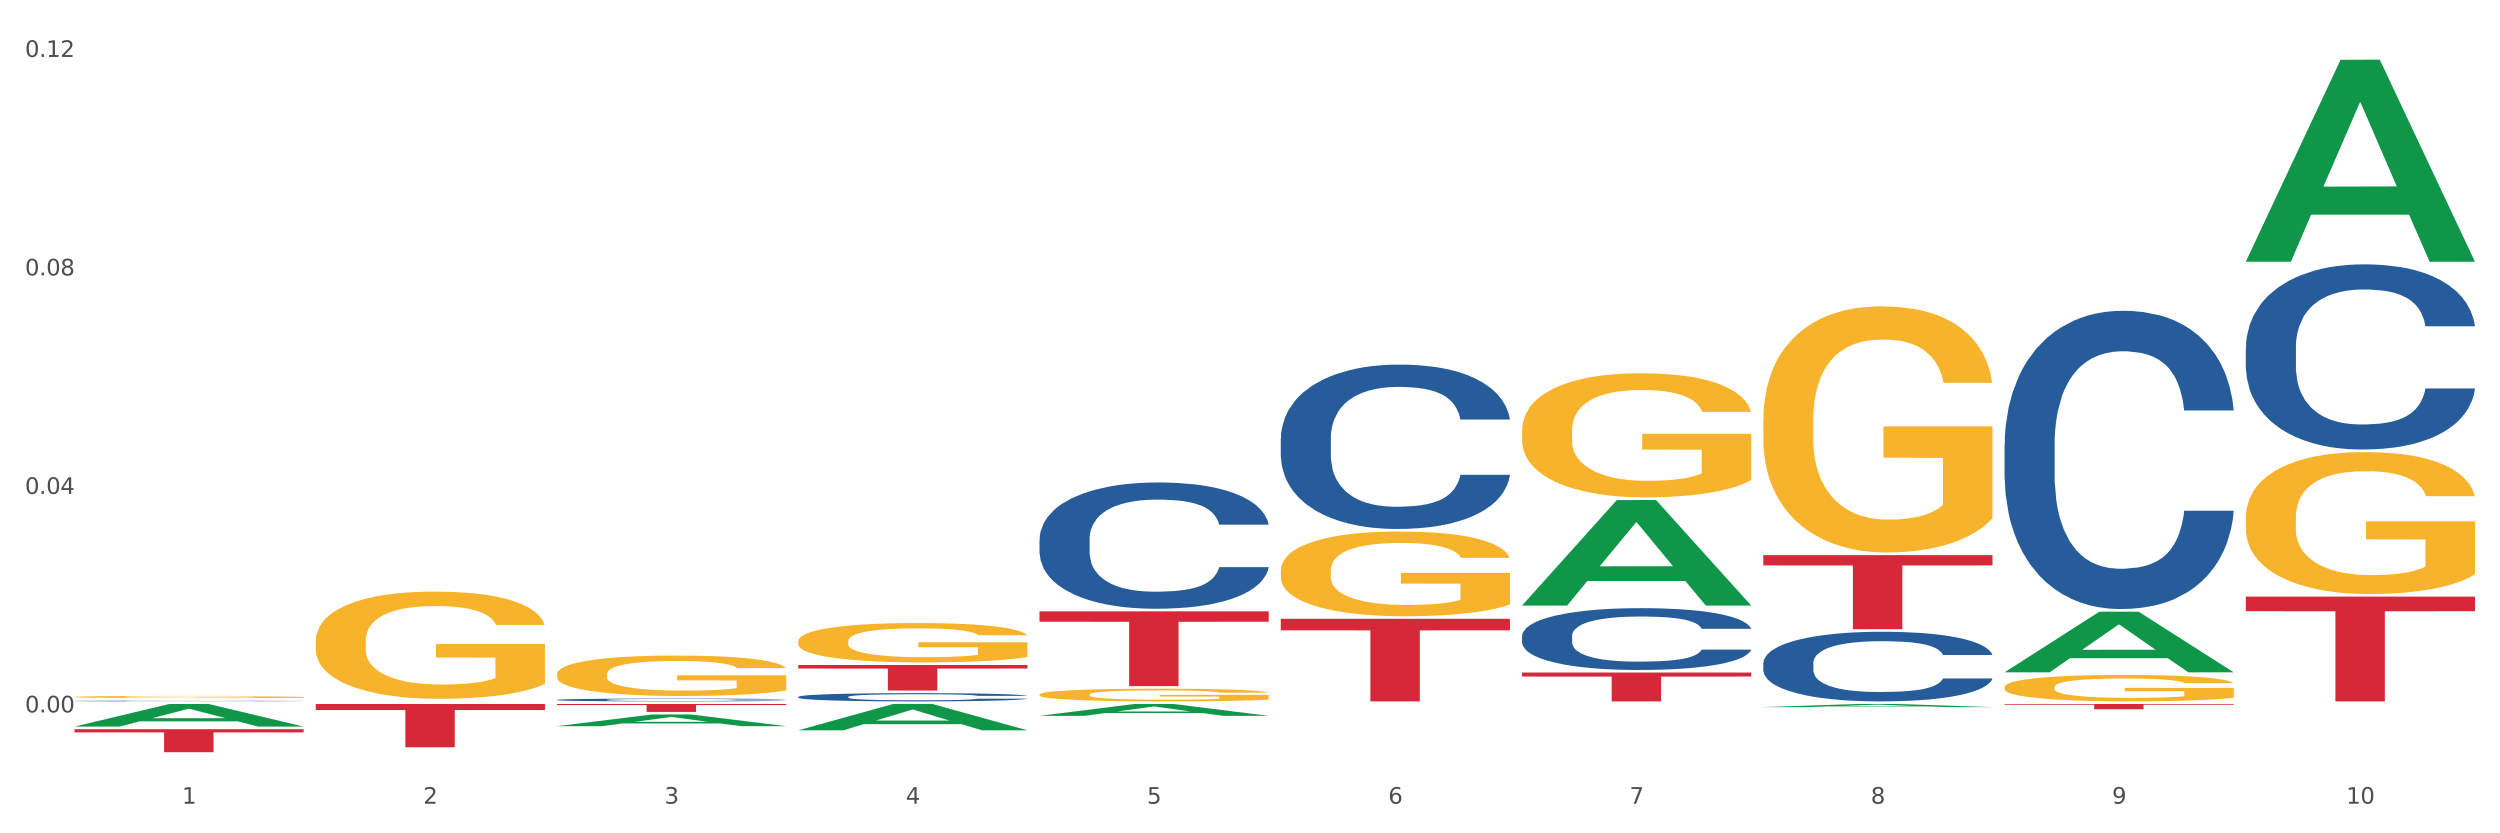 <?xml version="1.0" encoding="utf-8" standalone="no"?>
<!DOCTYPE svg PUBLIC "-//W3C//DTD SVG 1.1//EN"
  "http://www.w3.org/Graphics/SVG/1.1/DTD/svg11.dtd">
<svg xmlns:xlink="http://www.w3.org/1999/xlink" width="1080pt" height="360pt" viewBox="0 0 1080 360" xmlns="http://www.w3.org/2000/svg" version="1.1">
 <rect x="0" y="0" width="1080" height="360" fill="#333333" stroke="none"/>
 <defs>
  <style type="text/css">*{stroke-linejoin: round; stroke-linecap: butt}</style>
 </defs>
 <g id="figure_1">
  <g id="patch_1">
   <path d="M 0 360 
L 1080 360 
L 1080 0 
L 0 0 
z
" style="fill: #ffffff; stroke: #ffffff; stroke-linejoin: miter"/>
  </g>
  <g id="axes_1">
   <g id="matplotlib.axis_1">
    <g id="xtick_1">
     <g id="text_1">
      <!-- 1 -->
      <g style="fill: #4d4d4d" transform="translate(78.627 347.204) scale(0.096 -0.096)">
       <defs>
        <path id="DejaVuSans-31" d="M 794 531 
L 1825 531 
L 1825 4091 
L 703 3866 
L 703 4441 
L 1819 4666 
L 2450 4666 
L 2450 531 
L 3481 531 
L 3481 0 
L 794 0 
L 794 531 
z
" transform="scale(0.016)"/>
       </defs>
       <use xlink:href="#DejaVuSans-31"/>
      </g>
     </g>
    </g>
    <g id="xtick_2">
     <g id="text_2">
      <!-- 2 -->
      <g style="fill: #4d4d4d" transform="translate(182.851 347.204) scale(0.096 -0.096)">
       <defs>
        <path id="DejaVuSans-32" d="M 1228 531 
L 3431 531 
L 3431 0 
L 469 0 
L 469 531 
Q 828 903 1448 1529 
Q 2069 2156 2228 2338 
Q 2531 2678 2651 2914 
Q 2772 3150 2772 3378 
Q 2772 3750 2511 3984 
Q 2250 4219 1831 4219 
Q 1534 4219 1204 4116 
Q 875 4013 500 3803 
L 500 4441 
Q 881 4594 1212 4672 
Q 1544 4750 1819 4750 
Q 2544 4750 2975 4387 
Q 3406 4025 3406 3419 
Q 3406 3131 3298 2873 
Q 3191 2616 2906 2266 
Q 2828 2175 2409 1742 
Q 1991 1309 1228 531 
z
" transform="scale(0.016)"/>
       </defs>
       <use xlink:href="#DejaVuSans-32"/>
      </g>
     </g>
    </g>
    <g id="xtick_3">
     <g id="text_3">
      <!-- 3 -->
      <g style="fill: #4d4d4d" transform="translate(287.074 347.204) scale(0.096 -0.096)">
       <defs>
        <path id="DejaVuSans-33" d="M 2597 2516 
Q 3050 2419 3304 2112 
Q 3559 1806 3559 1356 
Q 3559 666 3084 287 
Q 2609 -91 1734 -91 
Q 1441 -91 1130 -33 
Q 819 25 488 141 
L 488 750 
Q 750 597 1062 519 
Q 1375 441 1716 441 
Q 2309 441 2620 675 
Q 2931 909 2931 1356 
Q 2931 1769 2642 2001 
Q 2353 2234 1838 2234 
L 1294 2234 
L 1294 2753 
L 1863 2753 
Q 2328 2753 2575 2939 
Q 2822 3125 2822 3475 
Q 2822 3834 2567 4026 
Q 2313 4219 1838 4219 
Q 1578 4219 1281 4162 
Q 984 4106 628 3988 
L 628 4550 
Q 988 4650 1302 4700 
Q 1616 4750 1894 4750 
Q 2613 4750 3031 4423 
Q 3450 4097 3450 3541 
Q 3450 3153 3228 2886 
Q 3006 2619 2597 2516 
z
" transform="scale(0.016)"/>
       </defs>
       <use xlink:href="#DejaVuSans-33"/>
      </g>
     </g>
    </g>
    <g id="xtick_4">
     <g id="text_4">
      <!-- 4 -->
      <g style="fill: #4d4d4d" transform="translate(391.298 347.204) scale(0.096 -0.096)">
       <defs>
        <path id="DejaVuSans-34" d="M 2419 4116 
L 825 1625 
L 2419 1625 
L 2419 4116 
z
M 2253 4666 
L 3047 4666 
L 3047 1625 
L 3713 1625 
L 3713 1100 
L 3047 1100 
L 3047 0 
L 2419 0 
L 2419 1100 
L 313 1100 
L 313 1709 
L 2253 4666 
z
" transform="scale(0.016)"/>
       </defs>
       <use xlink:href="#DejaVuSans-34"/>
      </g>
     </g>
    </g>
    <g id="xtick_5">
     <g id="text_5">
      <!-- 5 -->
      <g style="fill: #4d4d4d" transform="translate(495.522 347.204) scale(0.096 -0.096)">
       <defs>
        <path id="DejaVuSans-35" d="M 691 4666 
L 3169 4666 
L 3169 4134 
L 1269 4134 
L 1269 2991 
Q 1406 3038 1543 3061 
Q 1681 3084 1819 3084 
Q 2600 3084 3056 2656 
Q 3513 2228 3513 1497 
Q 3513 744 3044 326 
Q 2575 -91 1722 -91 
Q 1428 -91 1123 -41 
Q 819 9 494 109 
L 494 744 
Q 775 591 1075 516 
Q 1375 441 1709 441 
Q 2250 441 2565 725 
Q 2881 1009 2881 1497 
Q 2881 1984 2565 2268 
Q 2250 2553 1709 2553 
Q 1456 2553 1204 2497 
Q 953 2441 691 2322 
L 691 4666 
z
" transform="scale(0.016)"/>
       </defs>
       <use xlink:href="#DejaVuSans-35"/>
      </g>
     </g>
    </g>
    <g id="xtick_6">
     <g id="text_6">
      <!-- 6 -->
      <g style="fill: #4d4d4d" transform="translate(599.745 347.204) scale(0.096 -0.096)">
       <defs>
        <path id="DejaVuSans-36" d="M 2113 2584 
Q 1688 2584 1439 2293 
Q 1191 2003 1191 1497 
Q 1191 994 1439 701 
Q 1688 409 2113 409 
Q 2538 409 2786 701 
Q 3034 994 3034 1497 
Q 3034 2003 2786 2293 
Q 2538 2584 2113 2584 
z
M 3366 4563 
L 3366 3988 
Q 3128 4100 2886 4159 
Q 2644 4219 2406 4219 
Q 1781 4219 1451 3797 
Q 1122 3375 1075 2522 
Q 1259 2794 1537 2939 
Q 1816 3084 2150 3084 
Q 2853 3084 3261 2657 
Q 3669 2231 3669 1497 
Q 3669 778 3244 343 
Q 2819 -91 2113 -91 
Q 1303 -91 875 529 
Q 447 1150 447 2328 
Q 447 3434 972 4092 
Q 1497 4750 2381 4750 
Q 2619 4750 2861 4703 
Q 3103 4656 3366 4563 
z
" transform="scale(0.016)"/>
       </defs>
       <use xlink:href="#DejaVuSans-36"/>
      </g>
     </g>
    </g>
    <g id="xtick_7">
     <g id="text_7">
      <!-- 7 -->
      <g style="fill: #4d4d4d" transform="translate(703.969 347.204) scale(0.096 -0.096)">
       <defs>
        <path id="DejaVuSans-37" d="M 525 4666 
L 3525 4666 
L 3525 4397 
L 1831 0 
L 1172 0 
L 2766 4134 
L 525 4134 
L 525 4666 
z
" transform="scale(0.016)"/>
       </defs>
       <use xlink:href="#DejaVuSans-37"/>
      </g>
     </g>
    </g>
    <g id="xtick_8">
     <g id="text_8">
      <!-- 8 -->
      <g style="fill: #4d4d4d" transform="translate(808.193 347.204) scale(0.096 -0.096)">
       <defs>
        <path id="DejaVuSans-38" d="M 2034 2216 
Q 1584 2216 1326 1975 
Q 1069 1734 1069 1313 
Q 1069 891 1326 650 
Q 1584 409 2034 409 
Q 2484 409 2743 651 
Q 3003 894 3003 1313 
Q 3003 1734 2745 1975 
Q 2488 2216 2034 2216 
z
M 1403 2484 
Q 997 2584 770 2862 
Q 544 3141 544 3541 
Q 544 4100 942 4425 
Q 1341 4750 2034 4750 
Q 2731 4750 3128 4425 
Q 3525 4100 3525 3541 
Q 3525 3141 3298 2862 
Q 3072 2584 2669 2484 
Q 3125 2378 3379 2068 
Q 3634 1759 3634 1313 
Q 3634 634 3220 271 
Q 2806 -91 2034 -91 
Q 1263 -91 848 271 
Q 434 634 434 1313 
Q 434 1759 690 2068 
Q 947 2378 1403 2484 
z
M 1172 3481 
Q 1172 3119 1398 2916 
Q 1625 2713 2034 2713 
Q 2441 2713 2670 2916 
Q 2900 3119 2900 3481 
Q 2900 3844 2670 4047 
Q 2441 4250 2034 4250 
Q 1625 4250 1398 4047 
Q 1172 3844 1172 3481 
z
" transform="scale(0.016)"/>
       </defs>
       <use xlink:href="#DejaVuSans-38"/>
      </g>
     </g>
    </g>
    <g id="xtick_9">
     <g id="text_9">
      <!-- 9 -->
      <g style="fill: #4d4d4d" transform="translate(912.416 347.204) scale(0.096 -0.096)">
       <defs>
        <path id="DejaVuSans-39" d="M 703 97 
L 703 672 
Q 941 559 1184 500 
Q 1428 441 1663 441 
Q 2288 441 2617 861 
Q 2947 1281 2994 2138 
Q 2813 1869 2534 1725 
Q 2256 1581 1919 1581 
Q 1219 1581 811 2004 
Q 403 2428 403 3163 
Q 403 3881 828 4315 
Q 1253 4750 1959 4750 
Q 2769 4750 3195 4129 
Q 3622 3509 3622 2328 
Q 3622 1225 3098 567 
Q 2575 -91 1691 -91 
Q 1453 -91 1209 -44 
Q 966 3 703 97 
z
M 1959 2075 
Q 2384 2075 2632 2365 
Q 2881 2656 2881 3163 
Q 2881 3666 2632 3958 
Q 2384 4250 1959 4250 
Q 1534 4250 1286 3958 
Q 1038 3666 1038 3163 
Q 1038 2656 1286 2365 
Q 1534 2075 1959 2075 
z
" transform="scale(0.016)"/>
       </defs>
       <use xlink:href="#DejaVuSans-39"/>
      </g>
     </g>
    </g>
    <g id="xtick_10">
     <g id="text_10">
      <!-- 10 -->
      <g style="fill: #4d4d4d" transform="translate(1013.586 347.204) scale(0.096 -0.096)">
       <defs>
        <path id="DejaVuSans-30" d="M 2034 4250 
Q 1547 4250 1301 3770 
Q 1056 3291 1056 2328 
Q 1056 1369 1301 889 
Q 1547 409 2034 409 
Q 2525 409 2770 889 
Q 3016 1369 3016 2328 
Q 3016 3291 2770 3770 
Q 2525 4250 2034 4250 
z
M 2034 4750 
Q 2819 4750 3233 4129 
Q 3647 3509 3647 2328 
Q 3647 1150 3233 529 
Q 2819 -91 2034 -91 
Q 1250 -91 836 529 
Q 422 1150 422 2328 
Q 422 3509 836 4129 
Q 1250 4750 2034 4750 
z
" transform="scale(0.016)"/>
       </defs>
       <use xlink:href="#DejaVuSans-31"/>
       <use xlink:href="#DejaVuSans-30" transform="translate(63.623 0)"/>
      </g>
     </g>
    </g>
    <g id="xtick_11"/>
    <g id="xtick_12"/>
    <g id="xtick_13"/>
    <g id="xtick_14"/>
    <g id="xtick_15"/>
    <g id="xtick_16"/>
    <g id="xtick_17"/>
    <g id="xtick_18"/>
    <g id="xtick_19"/>
   </g>
   <g id="matplotlib.axis_2">
    <g id="ytick_1">
     <g id="text_11">
      <!-- 0.00 -->
      <g style="fill: #4d4d4d" transform="translate(10.8 307.763) scale(0.096 -0.096)">
       <defs>
        <path id="DejaVuSans-2e" d="M 684 794 
L 1344 794 
L 1344 0 
L 684 0 
L 684 794 
z
" transform="scale(0.016)"/>
       </defs>
       <use xlink:href="#DejaVuSans-30"/>
       <use xlink:href="#DejaVuSans-2e" transform="translate(63.623 0)"/>
       <use xlink:href="#DejaVuSans-30" transform="translate(95.41 0)"/>
       <use xlink:href="#DejaVuSans-30" transform="translate(159.033 0)"/>
      </g>
     </g>
    </g>
    <g id="ytick_2">
     <g id="text_12">
      <!-- 0.04 -->
      <g style="fill: #4d4d4d" transform="translate(10.8 213.373) scale(0.096 -0.096)">
       <use xlink:href="#DejaVuSans-30"/>
       <use xlink:href="#DejaVuSans-2e" transform="translate(63.623 0)"/>
       <use xlink:href="#DejaVuSans-30" transform="translate(95.41 0)"/>
       <use xlink:href="#DejaVuSans-34" transform="translate(159.033 0)"/>
      </g>
     </g>
    </g>
    <g id="ytick_3">
     <g id="text_13">
      <!-- 0.08 -->
      <g style="fill: #4d4d4d" transform="translate(10.8 118.983) scale(0.096 -0.096)">
       <use xlink:href="#DejaVuSans-30"/>
       <use xlink:href="#DejaVuSans-2e" transform="translate(63.623 0)"/>
       <use xlink:href="#DejaVuSans-30" transform="translate(95.41 0)"/>
       <use xlink:href="#DejaVuSans-38" transform="translate(159.033 0)"/>
      </g>
     </g>
    </g>
    <g id="ytick_4">
     <g id="text_14">
      <!-- 0.12 -->
      <g style="fill: #4d4d4d" transform="translate(10.8 24.593) scale(0.096 -0.096)">
       <use xlink:href="#DejaVuSans-30"/>
       <use xlink:href="#DejaVuSans-2e" transform="translate(63.623 0)"/>
       <use xlink:href="#DejaVuSans-31" transform="translate(95.41 0)"/>
       <use xlink:href="#DejaVuSans-32" transform="translate(159.033 0)"/>
      </g>
     </g>
    </g>
    <g id="ytick_5"/>
    <g id="ytick_6"/>
    <g id="ytick_7"/>
   </g>
   <g id="PolyCollection_1">
    <path d="M 32.175 313.873 
L 32.277 313.863 
L 73.107 304.125 
L 90.051 304.116 
L 131.187 313.891 
L 111.589 313.891 
L 102.709 311.615 
L 60.552 311.615 
L 60.246 311.651 
L 51.671 313.891 
L 32.175 313.891 
L 32.175 313.873 
L 65.86 310.256 
L 97.401 310.247 
L 81.783 306.199 
L 81.579 306.181 
L 81.375 306.209 
L 65.758 310.247 
L 65.86 310.256 
L 32.175 313.873 
z
" clip-path="url(#p13ae44f8a3)" style="fill: #109648"/>
    <path d="M 344.846 301.038 
L 344.963 301.035 
L 344.963 300.943 
L 345.314 300.82 
L 346.601 300.591 
L 348.24 300.419 
L 351.049 300.217 
L 352.57 300.132 
L 354.56 300.038 
L 358.656 299.885 
L 363.338 299.754 
L 366.615 299.683 
L 369.072 299.637 
L 374.573 299.555 
L 377.733 299.52 
L 381.01 299.49 
L 383.819 299.471 
L 388.5 299.448 
L 392.245 299.438 
L 396.576 299.435 
L 400.204 299.438 
L 405.002 299.451 
L 412.025 299.49 
L 414.716 299.513 
L 418.344 299.552 
L 422.09 299.604 
L 425.133 299.656 
L 428.644 299.731 
L 432.272 299.829 
L 435.783 299.953 
L 438.241 300.067 
L 440.23 300.187 
L 441.986 300.334 
L 443.273 300.494 
L 443.858 300.627 
L 422.441 300.627 
L 421.856 300.507 
L 420.685 300.376 
L 419.515 300.288 
L 418.227 300.217 
L 416.238 300.135 
L 414.482 300.083 
L 411.556 300.021 
L 408.865 299.982 
L 406.641 299.959 
L 403.949 299.94 
L 398.214 299.92 
L 394.118 299.92 
L 391.543 299.927 
L 388.383 299.943 
L 385.691 299.966 
L 382.531 300.005 
L 380.074 300.047 
L 377.616 300.103 
L 376.211 300.142 
L 374.105 300.214 
L 372.7 300.272 
L 370.828 300.373 
L 369.775 300.445 
L 367.902 300.631 
L 367.083 300.767 
L 366.732 300.862 
L 366.498 300.966 
L 366.498 301.474 
L 367.2 301.702 
L 367.785 301.8 
L 368.721 301.911 
L 370.477 302.054 
L 373.052 302.194 
L 375.743 302.295 
L 377.967 302.357 
L 380.074 302.403 
L 382.18 302.439 
L 384.755 302.471 
L 386.862 302.491 
L 390.022 302.51 
L 393.767 302.52 
L 396.693 302.52 
L 402.662 302.504 
L 405.353 302.488 
L 407.928 302.465 
L 410.737 302.429 
L 412.961 302.39 
L 414.248 302.361 
L 416.355 302.299 
L 417.993 302.234 
L 419.398 302.159 
L 420.334 302.093 
L 421.387 301.996 
L 422.207 301.885 
L 422.441 301.826 
L 443.858 301.826 
L 443.39 301.944 
L 442.571 302.058 
L 440.932 302.211 
L 439.645 302.299 
L 437.655 302.406 
L 435.549 302.497 
L 432.623 302.598 
L 429.931 302.673 
L 427.122 302.738 
L 424.079 302.797 
L 418.579 302.879 
L 416.589 302.901 
L 412.376 302.94 
L 409.099 302.963 
L 404.3 302.986 
L 399.385 302.999 
L 394.235 303.002 
L 389.671 302.996 
L 384.638 302.976 
L 381.478 302.957 
L 377.967 302.927 
L 373.871 302.882 
L 370.009 302.826 
L 366.38 302.761 
L 362.986 302.686 
L 359.826 302.602 
L 355.73 302.462 
L 352.687 302.325 
L 350.464 302.198 
L 348.942 302.09 
L 347.421 301.953 
L 346.601 301.859 
L 345.314 301.631 
L 344.846 301.419 
L 344.846 301.038 
z
" clip-path="url(#p13ae44f8a3)" style="fill: #255c99"/>
    <path d="M 449.069 232.941 
L 449.187 232.891 
L 449.187 231.496 
L 449.538 229.603 
L 450.825 226.115 
L 452.464 223.475 
L 455.272 220.386 
L 456.794 219.091 
L 458.783 217.646 
L 462.88 215.304 
L 467.561 213.311 
L 470.838 212.215 
L 473.296 211.518 
L 478.797 210.272 
L 481.957 209.724 
L 485.234 209.276 
L 488.042 208.977 
L 492.724 208.628 
L 496.469 208.479 
L 500.799 208.429 
L 504.427 208.479 
L 509.226 208.678 
L 516.248 209.276 
L 518.94 209.625 
L 522.568 210.223 
L 526.313 211.02 
L 529.356 211.817 
L 532.867 212.963 
L 536.495 214.457 
L 540.006 216.351 
L 542.464 218.094 
L 544.454 219.938 
L 546.209 222.179 
L 547.497 224.621 
L 548.082 226.663 
L 526.664 226.663 
L 526.079 224.82 
L 524.909 222.827 
L 523.738 221.482 
L 522.451 220.386 
L 520.461 219.14 
L 518.706 218.343 
L 515.78 217.397 
L 513.088 216.799 
L 510.864 216.45 
L 508.173 216.151 
L 502.438 215.852 
L 498.342 215.852 
L 495.767 215.952 
L 492.607 216.201 
L 489.915 216.55 
L 486.755 217.148 
L 484.297 217.795 
L 481.84 218.642 
L 480.435 219.24 
L 478.328 220.336 
L 476.924 221.233 
L 475.051 222.777 
L 473.998 223.873 
L 472.126 226.713 
L 471.306 228.806 
L 470.955 230.25 
L 470.721 231.845 
L 470.721 239.617 
L 471.423 243.104 
L 472.009 244.599 
L 472.945 246.293 
L 474.7 248.485 
L 477.275 250.627 
L 479.967 252.171 
L 482.191 253.118 
L 484.297 253.815 
L 486.404 254.363 
L 488.979 254.862 
L 491.085 255.161 
L 494.245 255.46 
L 497.991 255.609 
L 500.916 255.609 
L 506.885 255.36 
L 509.577 255.111 
L 512.152 254.762 
L 514.961 254.214 
L 517.184 253.616 
L 518.472 253.168 
L 520.578 252.221 
L 522.217 251.225 
L 523.621 250.079 
L 524.558 249.083 
L 525.611 247.588 
L 526.43 245.894 
L 526.664 244.997 
L 548.082 244.997 
L 547.614 246.791 
L 546.795 248.535 
L 545.156 250.876 
L 543.869 252.221 
L 541.879 253.865 
L 539.772 255.26 
L 536.846 256.805 
L 534.155 257.951 
L 531.346 258.947 
L 528.303 259.844 
L 522.802 261.089 
L 520.813 261.438 
L 516.599 262.036 
L 513.322 262.385 
L 508.524 262.733 
L 503.608 262.933 
L 498.459 262.982 
L 493.894 262.883 
L 488.862 262.584 
L 485.702 262.285 
L 482.191 261.837 
L 478.094 261.139 
L 474.232 260.292 
L 470.604 259.296 
L 467.21 258.15 
L 464.05 256.855 
L 459.954 254.712 
L 456.911 252.62 
L 454.687 250.677 
L 453.166 249.033 
L 451.644 246.94 
L 450.825 245.495 
L 449.538 242.008 
L 449.069 238.77 
L 449.069 232.941 
z
" clip-path="url(#p13ae44f8a3)" style="fill: #255c99"/>
    <path d="M 553.293 189.406 
L 553.41 189.341 
L 553.41 187.526 
L 553.761 185.061 
L 555.049 180.522 
L 556.687 177.085 
L 559.496 173.064 
L 561.017 171.378 
L 563.007 169.497 
L 567.103 166.449 
L 571.785 163.855 
L 575.062 162.428 
L 577.52 161.52 
L 583.02 159.899 
L 586.18 159.186 
L 589.457 158.602 
L 592.266 158.213 
L 596.948 157.759 
L 600.693 157.564 
L 605.023 157.5 
L 608.651 157.564 
L 613.45 157.824 
L 620.472 158.602 
L 623.164 159.056 
L 626.792 159.834 
L 630.537 160.872 
L 633.58 161.909 
L 637.091 163.401 
L 640.719 165.347 
L 644.23 167.811 
L 646.688 170.081 
L 648.677 172.48 
L 650.433 175.398 
L 651.72 178.576 
L 652.306 181.235 
L 630.888 181.235 
L 630.303 178.836 
L 629.132 176.242 
L 627.962 174.491 
L 626.675 173.064 
L 624.685 171.443 
L 622.929 170.405 
L 620.004 169.173 
L 617.312 168.395 
L 615.088 167.941 
L 612.396 167.551 
L 606.661 167.162 
L 602.565 167.162 
L 599.99 167.292 
L 596.83 167.616 
L 594.139 168.07 
L 590.979 168.848 
L 588.521 169.692 
L 586.063 170.794 
L 584.659 171.572 
L 582.552 172.999 
L 581.148 174.166 
L 579.275 176.177 
L 578.222 177.603 
L 576.349 181.3 
L 575.53 184.024 
L 575.179 185.904 
L 574.945 187.98 
L 574.945 198.096 
L 575.647 202.636 
L 576.232 204.582 
L 577.168 206.786 
L 578.924 209.64 
L 581.499 212.429 
L 584.191 214.439 
L 586.414 215.671 
L 588.521 216.579 
L 590.628 217.292 
L 593.202 217.941 
L 595.309 218.33 
L 598.469 218.719 
L 602.214 218.914 
L 605.14 218.914 
L 611.109 218.589 
L 613.801 218.265 
L 616.375 217.811 
L 619.184 217.098 
L 621.408 216.32 
L 622.695 215.736 
L 624.802 214.504 
L 626.441 213.207 
L 627.845 211.715 
L 628.781 210.418 
L 629.835 208.473 
L 630.654 206.268 
L 630.888 205.1 
L 652.306 205.1 
L 651.837 207.435 
L 651.018 209.705 
L 649.38 212.753 
L 648.092 214.504 
L 646.103 216.644 
L 643.996 218.46 
L 641.07 220.47 
L 638.378 221.962 
L 635.569 223.259 
L 632.526 224.426 
L 627.026 226.047 
L 625.036 226.501 
L 620.823 227.28 
L 617.546 227.733 
L 612.747 228.187 
L 607.832 228.447 
L 602.682 228.512 
L 598.118 228.382 
L 593.085 227.993 
L 589.925 227.604 
L 586.414 227.02 
L 582.318 226.112 
L 578.456 225.01 
L 574.828 223.713 
L 571.434 222.221 
L 568.274 220.535 
L 564.177 217.746 
L 561.135 215.023 
L 558.911 212.493 
L 557.389 210.353 
L 555.868 207.63 
L 555.049 205.749 
L 553.761 201.209 
L 553.293 196.994 
L 553.293 189.406 
z
" clip-path="url(#p13ae44f8a3)" style="fill: #255c99"/>
    <path d="M 657.517 274.723 
L 657.634 274.698 
L 657.634 274.015 
L 657.985 273.088 
L 659.272 271.381 
L 660.911 270.088 
L 663.72 268.576 
L 665.241 267.942 
L 667.231 267.235 
L 671.327 266.088 
L 676.008 265.113 
L 679.285 264.576 
L 681.743 264.235 
L 687.244 263.625 
L 690.404 263.357 
L 693.681 263.137 
L 696.49 262.991 
L 701.171 262.82 
L 704.916 262.747 
L 709.247 262.722 
L 712.875 262.747 
L 717.673 262.844 
L 724.695 263.137 
L 727.387 263.308 
L 731.015 263.601 
L 734.76 263.991 
L 737.803 264.381 
L 741.314 264.942 
L 744.943 265.674 
L 748.454 266.601 
L 750.911 267.454 
L 752.901 268.357 
L 754.657 269.454 
L 755.944 270.649 
L 756.529 271.649 
L 735.112 271.649 
L 734.526 270.747 
L 733.356 269.771 
L 732.186 269.113 
L 730.898 268.576 
L 728.909 267.966 
L 727.153 267.576 
L 724.227 267.113 
L 721.535 266.82 
L 719.312 266.649 
L 716.62 266.503 
L 710.885 266.357 
L 706.789 266.357 
L 704.214 266.405 
L 701.054 266.527 
L 698.362 266.698 
L 695.202 266.991 
L 692.745 267.308 
L 690.287 267.722 
L 688.882 268.015 
L 686.776 268.552 
L 685.371 268.991 
L 683.499 269.747 
L 682.445 270.283 
L 680.573 271.674 
L 679.754 272.698 
L 679.402 273.405 
L 679.168 274.186 
L 679.168 277.991 
L 679.871 279.698 
L 680.456 280.43 
L 681.392 281.259 
L 683.148 282.332 
L 685.722 283.381 
L 688.414 284.137 
L 690.638 284.601 
L 692.745 284.942 
L 694.851 285.21 
L 697.426 285.454 
L 699.533 285.601 
L 702.693 285.747 
L 706.438 285.82 
L 709.364 285.82 
L 715.332 285.698 
L 718.024 285.576 
L 720.599 285.406 
L 723.408 285.137 
L 725.632 284.845 
L 726.919 284.625 
L 729.026 284.162 
L 730.664 283.674 
L 732.069 283.113 
L 733.005 282.625 
L 734.058 281.893 
L 734.877 281.064 
L 735.112 280.625 
L 756.529 280.625 
L 756.061 281.503 
L 755.242 282.357 
L 753.603 283.503 
L 752.316 284.162 
L 750.326 284.966 
L 748.22 285.649 
L 745.294 286.406 
L 742.602 286.966 
L 739.793 287.454 
L 736.75 287.893 
L 731.249 288.503 
L 729.26 288.674 
L 725.046 288.966 
L 721.769 289.137 
L 716.971 289.308 
L 712.055 289.406 
L 706.906 289.43 
L 702.341 289.381 
L 697.309 289.235 
L 694.149 289.088 
L 690.638 288.869 
L 686.542 288.527 
L 682.679 288.113 
L 679.051 287.625 
L 675.657 287.064 
L 672.497 286.43 
L 668.401 285.381 
L 665.358 284.357 
L 663.134 283.405 
L 661.613 282.601 
L 660.091 281.576 
L 659.272 280.869 
L 657.985 279.162 
L 657.517 277.576 
L 657.517 274.723 
z
" clip-path="url(#p13ae44f8a3)" style="fill: #255c99"/>
    <path d="M 761.74 286.436 
L 761.857 286.408 
L 761.857 285.639 
L 762.208 284.595 
L 763.496 282.672 
L 765.134 281.216 
L 767.943 279.512 
L 769.465 278.798 
L 771.454 278.001 
L 775.551 276.71 
L 780.232 275.611 
L 783.509 275.006 
L 785.967 274.622 
L 791.467 273.935 
L 794.627 273.633 
L 797.904 273.386 
L 800.713 273.221 
L 805.395 273.028 
L 809.14 272.946 
L 813.47 272.918 
L 817.098 272.946 
L 821.897 273.056 
L 828.919 273.386 
L 831.611 273.578 
L 835.239 273.908 
L 838.984 274.347 
L 842.027 274.787 
L 845.538 275.419 
L 849.166 276.243 
L 852.677 277.287 
L 855.135 278.248 
L 857.125 279.265 
L 858.88 280.501 
L 860.168 281.847 
L 860.753 282.974 
L 839.335 282.974 
L 838.75 281.957 
L 837.58 280.858 
L 836.409 280.117 
L 835.122 279.512 
L 833.132 278.825 
L 831.377 278.386 
L 828.451 277.864 
L 825.759 277.534 
L 823.535 277.342 
L 820.843 277.177 
L 815.109 277.012 
L 811.012 277.012 
L 808.438 277.067 
L 805.278 277.204 
L 802.586 277.397 
L 799.426 277.726 
L 796.968 278.084 
L 794.51 278.551 
L 793.106 278.88 
L 790.999 279.485 
L 789.595 279.979 
L 787.722 280.831 
L 786.669 281.435 
L 784.796 283.001 
L 783.977 284.155 
L 783.626 284.952 
L 783.392 285.831 
L 783.392 290.117 
L 784.094 292.04 
L 784.679 292.865 
L 785.616 293.799 
L 787.371 295.007 
L 789.946 296.189 
L 792.638 297.041 
L 794.862 297.563 
L 796.968 297.947 
L 799.075 298.249 
L 801.65 298.524 
L 803.756 298.689 
L 806.916 298.854 
L 810.661 298.936 
L 813.587 298.936 
L 819.556 298.799 
L 822.248 298.662 
L 824.823 298.469 
L 827.632 298.167 
L 829.855 297.837 
L 831.143 297.59 
L 833.249 297.068 
L 834.888 296.519 
L 836.292 295.887 
L 837.229 295.337 
L 838.282 294.513 
L 839.101 293.579 
L 839.335 293.084 
L 860.753 293.084 
L 860.285 294.073 
L 859.465 295.035 
L 857.827 296.326 
L 856.539 297.068 
L 854.55 297.975 
L 852.443 298.744 
L 849.517 299.596 
L 846.825 300.228 
L 844.017 300.777 
L 840.974 301.272 
L 835.473 301.958 
L 833.483 302.151 
L 829.27 302.48 
L 825.993 302.673 
L 821.195 302.865 
L 816.279 302.975 
L 811.13 303.002 
L 806.565 302.947 
L 801.533 302.783 
L 798.373 302.618 
L 794.862 302.37 
L 790.765 301.986 
L 786.903 301.519 
L 783.275 300.969 
L 779.881 300.337 
L 776.721 299.623 
L 772.625 298.442 
L 769.582 297.288 
L 767.358 296.216 
L 765.837 295.31 
L 764.315 294.156 
L 763.496 293.359 
L 762.208 291.436 
L 761.74 289.65 
L 761.74 286.436 
z
" clip-path="url(#p13ae44f8a3)" style="fill: #255c99"/>
    <path d="M 865.964 192.151 
L 866.081 192.033 
L 866.081 188.738 
L 866.432 184.266 
L 867.719 176.028 
L 869.358 169.791 
L 872.167 162.495 
L 873.688 159.435 
L 875.678 156.022 
L 879.774 150.491 
L 884.456 145.784 
L 887.733 143.195 
L 890.19 141.547 
L 895.691 138.605 
L 898.851 137.311 
L 902.128 136.252 
L 904.937 135.545 
L 909.618 134.722 
L 913.364 134.369 
L 917.694 134.251 
L 921.322 134.369 
L 926.12 134.839 
L 933.143 136.252 
L 935.834 137.075 
L 939.463 138.488 
L 943.208 140.37 
L 946.251 142.253 
L 949.762 144.96 
L 953.39 148.491 
L 956.901 152.963 
L 959.359 157.081 
L 961.348 161.436 
L 963.104 166.731 
L 964.391 172.498 
L 964.976 177.323 
L 943.559 177.323 
L 942.974 172.969 
L 941.803 168.261 
L 940.633 165.084 
L 939.346 162.495 
L 937.356 159.553 
L 935.6 157.67 
L 932.674 155.434 
L 929.983 154.022 
L 927.759 153.198 
L 925.067 152.492 
L 919.332 151.786 
L 915.236 151.786 
L 912.661 152.021 
L 909.501 152.61 
L 906.81 153.433 
L 903.65 154.845 
L 901.192 156.375 
L 898.734 158.376 
L 897.33 159.788 
L 895.223 162.377 
L 893.819 164.495 
L 891.946 168.144 
L 890.893 170.733 
L 889.02 177.441 
L 888.201 182.383 
L 887.85 185.796 
L 887.616 189.562 
L 887.616 207.92 
L 888.318 216.158 
L 888.903 219.689 
L 889.839 223.69 
L 891.595 228.868 
L 894.17 233.928 
L 896.861 237.577 
L 899.085 239.813 
L 901.192 241.46 
L 903.298 242.755 
L 905.873 243.931 
L 907.98 244.638 
L 911.14 245.344 
L 914.885 245.697 
L 917.811 245.697 
L 923.78 245.108 
L 926.472 244.52 
L 929.046 243.696 
L 931.855 242.402 
L 934.079 240.989 
L 935.366 239.93 
L 937.473 237.694 
L 939.111 235.341 
L 940.516 232.634 
L 941.452 230.28 
L 942.505 226.75 
L 943.325 222.749 
L 943.559 220.63 
L 964.976 220.63 
L 964.508 224.867 
L 963.689 228.986 
L 962.05 234.517 
L 960.763 237.694 
L 958.773 241.578 
L 956.667 244.873 
L 953.741 248.521 
L 951.049 251.228 
L 948.24 253.581 
L 945.197 255.7 
L 939.697 258.642 
L 937.707 259.466 
L 933.494 260.878 
L 930.217 261.702 
L 925.418 262.525 
L 920.503 262.996 
L 915.353 263.114 
L 910.789 262.878 
L 905.756 262.172 
L 902.596 261.466 
L 899.085 260.407 
L 894.989 258.759 
L 891.127 256.759 
L 887.499 254.405 
L 884.105 251.699 
L 880.945 248.639 
L 876.848 243.578 
L 873.805 238.636 
L 871.582 234.046 
L 870.06 230.163 
L 868.539 225.22 
L 867.719 221.807 
L 866.432 213.569 
L 865.964 205.92 
L 865.964 192.151 
z
" clip-path="url(#p13ae44f8a3)" style="fill: #255c99"/>
    <path d="M 970.188 150.138 
L 970.305 150.065 
L 970.305 148.019 
L 970.656 145.243 
L 971.943 140.129 
L 973.582 136.257 
L 976.39 131.728 
L 977.912 129.828 
L 979.902 127.71 
L 983.998 124.276 
L 988.679 121.354 
L 991.956 119.746 
L 994.414 118.724 
L 999.915 116.897 
L 1003.075 116.094 
L 1006.352 115.436 
L 1009.161 114.998 
L 1013.842 114.486 
L 1017.587 114.267 
L 1021.917 114.194 
L 1025.546 114.267 
L 1030.344 114.559 
L 1037.366 115.436 
L 1040.058 115.947 
L 1043.686 116.824 
L 1047.431 117.993 
L 1050.474 119.162 
L 1053.985 120.842 
L 1057.613 123.034 
L 1061.125 125.81 
L 1063.582 128.367 
L 1065.572 131.07 
L 1067.327 134.358 
L 1068.615 137.937 
L 1069.2 140.933 
L 1047.782 140.933 
L 1047.197 138.23 
L 1046.027 135.307 
L 1044.857 133.335 
L 1043.569 131.728 
L 1041.58 129.901 
L 1039.824 128.732 
L 1036.898 127.344 
L 1034.206 126.468 
L 1031.983 125.956 
L 1029.291 125.518 
L 1023.556 125.079 
L 1019.46 125.079 
L 1016.885 125.226 
L 1013.725 125.591 
L 1011.033 126.102 
L 1007.873 126.979 
L 1005.415 127.929 
L 1002.958 129.171 
L 1001.553 130.047 
L 999.447 131.655 
L 998.042 132.97 
L 996.17 135.234 
L 995.116 136.842 
L 993.244 141.006 
L 992.424 144.074 
L 992.073 146.193 
L 991.839 148.531 
L 991.839 159.927 
L 992.541 165.041 
L 993.127 167.233 
L 994.063 169.717 
L 995.818 172.931 
L 998.393 176.073 
L 1001.085 178.338 
L 1003.309 179.726 
L 1005.415 180.748 
L 1007.522 181.552 
L 1010.097 182.283 
L 1012.203 182.721 
L 1015.363 183.159 
L 1019.109 183.378 
L 1022.035 183.378 
L 1028.003 183.013 
L 1030.695 182.648 
L 1033.27 182.136 
L 1036.079 181.333 
L 1038.303 180.456 
L 1039.59 179.799 
L 1041.697 178.411 
L 1043.335 176.949 
L 1044.739 175.269 
L 1045.676 173.808 
L 1046.729 171.616 
L 1047.548 169.132 
L 1047.782 167.817 
L 1069.2 167.817 
L 1068.732 170.447 
L 1067.913 173.004 
L 1066.274 176.438 
L 1064.987 178.411 
L 1062.997 180.821 
L 1060.89 182.867 
L 1057.965 185.132 
L 1055.273 186.812 
L 1052.464 188.273 
L 1049.421 189.588 
L 1043.92 191.415 
L 1041.931 191.926 
L 1037.717 192.803 
L 1034.44 193.314 
L 1029.642 193.825 
L 1024.726 194.118 
L 1019.577 194.191 
L 1015.012 194.045 
L 1009.98 193.606 
L 1006.82 193.168 
L 1003.309 192.51 
L 999.212 191.488 
L 995.35 190.246 
L 991.722 188.785 
L 988.328 187.104 
L 985.168 185.205 
L 981.072 182.063 
L 978.029 178.995 
L 975.805 176.146 
L 974.284 173.735 
L 972.762 170.667 
L 971.943 168.548 
L 970.656 163.434 
L 970.188 158.685 
L 970.188 150.138 
z
" clip-path="url(#p13ae44f8a3)" style="fill: #255c99"/>
    <path d="M 32.175 301.068 
L 32.292 301.067 
L 32.292 301.037 
L 32.526 301.011 
L 33.695 300.947 
L 35.448 300.895 
L 36.734 300.867 
L 38.02 300.845 
L 39.54 300.822 
L 41.41 300.798 
L 44.8 300.764 
L 46.904 300.746 
L 49.476 300.727 
L 54.152 300.7 
L 57.542 300.685 
L 61.049 300.672 
L 66.777 300.657 
L 70.517 300.651 
L 74.492 300.645 
L 79.285 300.642 
L 82.909 300.641 
L 90.858 300.644 
L 97.638 300.651 
L 100.911 300.657 
L 105.119 300.667 
L 107.34 300.674 
L 110.964 300.688 
L 114.705 300.705 
L 117.277 300.721 
L 121.134 300.749 
L 124.057 300.778 
L 126.745 300.813 
L 128.148 300.838 
L 129.2 300.861 
L 130.135 300.887 
L 131.071 300.928 
L 110.029 300.928 
L 109.211 300.899 
L 107.925 300.871 
L 106.054 300.844 
L 104.418 300.827 
L 101.612 300.806 
L 99.041 300.792 
L 96.352 300.782 
L 93.079 300.774 
L 90.507 300.769 
L 86.883 300.766 
L 79.752 300.767 
L 74.96 300.774 
L 71.686 300.782 
L 69.582 300.79 
L 67.712 300.798 
L 65.608 300.81 
L 63.153 300.828 
L 61.399 300.844 
L 59.646 300.864 
L 58.243 300.884 
L 56.957 300.908 
L 55.905 300.933 
L 55.087 300.959 
L 54.386 300.991 
L 53.801 301.045 
L 53.801 301.16 
L 54.035 301.186 
L 54.619 301.221 
L 55.321 301.247 
L 56.49 301.278 
L 57.542 301.299 
L 59.529 301.33 
L 61.75 301.355 
L 63.504 301.371 
L 65.257 301.384 
L 68.296 301.403 
L 71.686 301.418 
L 74.609 301.427 
L 78.583 301.436 
L 81.272 301.439 
L 83.61 301.441 
L 89.338 301.441 
L 93.429 301.438 
L 97.988 301.433 
L 101.495 301.425 
L 104.418 301.416 
L 107.691 301.4 
L 109.795 301.386 
L 109.795 301.21 
L 84.078 301.209 
L 84.078 301.092 
L 131.187 301.092 
L 131.187 301.436 
L 129.2 301.454 
L 126.979 301.47 
L 124.641 301.484 
L 121.134 301.502 
L 116.926 301.519 
L 113.185 301.53 
L 109.211 301.541 
L 104.535 301.55 
L 98.456 301.558 
L 94.715 301.562 
L 90.039 301.564 
L 84.545 301.565 
L 79.752 301.563 
L 75.076 301.559 
L 70.167 301.551 
L 65.374 301.541 
L 61.75 301.53 
L 58.126 301.516 
L 54.269 301.498 
L 51.229 301.481 
L 48.891 301.466 
L 46.32 301.447 
L 43.514 301.422 
L 41.41 301.399 
L 39.54 301.375 
L 37.552 301.345 
L 36.15 301.319 
L 34.747 301.286 
L 33.928 301.261 
L 32.993 301.223 
L 32.292 301.17 
L 32.175 301.068 
z
" clip-path="url(#p13ae44f8a3)" style="fill: #f7b32b"/>
    <path d="M 136.399 276.98 
L 136.516 276.938 
L 136.516 275.415 
L 136.749 274.104 
L 137.918 270.932 
L 139.672 268.309 
L 140.958 266.913 
L 142.244 265.771 
L 143.763 264.629 
L 145.634 263.445 
L 149.024 261.711 
L 151.128 260.822 
L 153.699 259.892 
L 158.375 258.538 
L 161.765 257.777 
L 165.272 257.142 
L 171 256.381 
L 174.741 256.043 
L 178.716 255.789 
L 183.508 255.62 
L 187.132 255.577 
L 195.081 255.704 
L 201.861 256.085 
L 205.135 256.381 
L 209.343 256.889 
L 211.564 257.227 
L 215.188 257.904 
L 218.928 258.792 
L 221.5 259.553 
L 225.358 260.992 
L 228.28 262.43 
L 230.969 264.206 
L 232.372 265.433 
L 233.424 266.575 
L 234.359 267.886 
L 235.294 269.959 
L 214.253 269.959 
L 213.434 268.478 
L 212.148 267.083 
L 210.278 265.729 
L 208.641 264.883 
L 205.836 263.826 
L 203.264 263.149 
L 200.576 262.641 
L 197.302 262.218 
L 194.731 262.007 
L 191.107 261.838 
L 183.976 261.88 
L 179.183 262.218 
L 175.91 262.641 
L 173.806 263.022 
L 171.936 263.445 
L 169.831 264.037 
L 167.377 264.925 
L 165.623 265.729 
L 163.87 266.744 
L 162.467 267.759 
L 161.181 268.944 
L 160.129 270.213 
L 159.311 271.524 
L 158.609 273.131 
L 158.025 275.796 
L 158.025 281.591 
L 158.259 282.902 
L 158.843 284.637 
L 159.544 285.948 
L 160.713 287.513 
L 161.765 288.57 
L 163.753 290.093 
L 165.974 291.362 
L 167.727 292.166 
L 169.481 292.843 
L 172.52 293.773 
L 175.91 294.534 
L 178.833 295 
L 182.807 295.423 
L 185.496 295.592 
L 187.834 295.677 
L 193.562 295.677 
L 197.653 295.55 
L 202.212 295.254 
L 205.719 294.873 
L 208.641 294.408 
L 211.915 293.646 
L 214.019 292.927 
L 214.019 284.087 
L 188.301 284.044 
L 188.301 278.165 
L 235.411 278.165 
L 235.411 295.423 
L 233.424 296.311 
L 231.203 297.115 
L 228.865 297.834 
L 225.358 298.722 
L 221.15 299.568 
L 217.409 300.16 
L 213.434 300.668 
L 208.758 301.133 
L 202.68 301.556 
L 198.939 301.725 
L 194.263 301.852 
L 188.769 301.894 
L 183.976 301.81 
L 179.3 301.598 
L 174.39 301.218 
L 169.598 300.668 
L 165.974 300.118 
L 162.35 299.441 
L 158.492 298.553 
L 155.453 297.707 
L 153.115 296.945 
L 150.543 295.973 
L 147.738 294.704 
L 145.634 293.562 
L 143.763 292.377 
L 141.776 290.854 
L 140.373 289.543 
L 138.97 287.894 
L 138.152 286.667 
L 137.217 284.763 
L 136.516 282.099 
L 136.399 276.98 
z
" clip-path="url(#p13ae44f8a3)" style="fill: #f7b32b"/>
    <path d="M 240.622 291.275 
L 240.739 291.259 
L 240.739 290.686 
L 240.973 290.192 
L 242.142 288.997 
L 243.895 288.008 
L 245.181 287.483 
L 246.467 287.052 
L 247.987 286.622 
L 249.857 286.176 
L 253.247 285.522 
L 255.351 285.188 
L 257.923 284.837 
L 262.599 284.327 
L 265.989 284.04 
L 269.496 283.801 
L 275.224 283.514 
L 278.965 283.387 
L 282.939 283.291 
L 287.732 283.228 
L 291.356 283.212 
L 299.305 283.259 
L 306.085 283.403 
L 309.358 283.514 
L 313.566 283.706 
L 315.788 283.833 
L 319.411 284.088 
L 323.152 284.423 
L 325.724 284.71 
L 329.581 285.251 
L 332.504 285.793 
L 335.193 286.463 
L 336.595 286.925 
L 337.647 287.355 
L 338.583 287.849 
L 339.518 288.63 
L 318.476 288.63 
L 317.658 288.072 
L 316.372 287.546 
L 314.502 287.036 
L 312.865 286.718 
L 310.06 286.319 
L 307.488 286.064 
L 304.799 285.873 
L 301.526 285.714 
L 298.954 285.634 
L 295.33 285.57 
L 288.2 285.586 
L 283.407 285.714 
L 280.134 285.873 
L 278.03 286.016 
L 276.159 286.176 
L 274.055 286.399 
L 271.6 286.734 
L 269.847 287.036 
L 268.093 287.419 
L 266.69 287.801 
L 265.405 288.247 
L 264.352 288.726 
L 263.534 289.22 
L 262.833 289.825 
L 262.248 290.829 
L 262.248 293.012 
L 262.482 293.506 
L 263.067 294.16 
L 263.768 294.654 
L 264.937 295.244 
L 265.989 295.642 
L 267.976 296.216 
L 270.197 296.694 
L 271.951 296.997 
L 273.704 297.252 
L 276.744 297.602 
L 280.134 297.889 
L 283.056 298.064 
L 287.031 298.224 
L 289.719 298.287 
L 292.057 298.319 
L 297.785 298.319 
L 301.877 298.271 
L 306.436 298.16 
L 309.943 298.016 
L 312.865 297.841 
L 316.138 297.554 
L 318.242 297.283 
L 318.242 293.953 
L 292.525 293.937 
L 292.525 291.722 
L 339.635 291.722 
L 339.635 298.224 
L 337.647 298.558 
L 335.426 298.861 
L 333.088 299.132 
L 329.581 299.467 
L 325.373 299.785 
L 321.632 300.009 
L 317.658 300.2 
L 312.982 300.375 
L 306.903 300.534 
L 303.163 300.598 
L 298.487 300.646 
L 292.992 300.662 
L 288.2 300.63 
L 283.524 300.55 
L 278.614 300.407 
L 273.821 300.2 
L 270.197 299.993 
L 266.574 299.738 
L 262.716 299.403 
L 259.677 299.084 
L 257.339 298.797 
L 254.767 298.431 
L 251.961 297.953 
L 249.857 297.522 
L 247.987 297.076 
L 246 296.503 
L 244.597 296.009 
L 243.194 295.387 
L 242.376 294.925 
L 241.441 294.208 
L 240.739 293.204 
L 240.622 291.275 
z
" clip-path="url(#p13ae44f8a3)" style="fill: #f7b32b"/>
    <path d="M 344.846 277.02 
L 344.963 277.005 
L 344.963 276.445 
L 345.197 275.964 
L 346.366 274.798 
L 348.119 273.835 
L 349.405 273.322 
L 350.691 272.903 
L 352.21 272.483 
L 354.081 272.048 
L 357.471 271.411 
L 359.575 271.085 
L 362.147 270.743 
L 366.823 270.246 
L 370.213 269.966 
L 373.72 269.733 
L 379.448 269.454 
L 383.188 269.329 
L 387.163 269.236 
L 391.956 269.174 
L 395.579 269.158 
L 403.529 269.205 
L 410.309 269.345 
L 413.582 269.454 
L 417.79 269.64 
L 420.011 269.764 
L 423.635 270.013 
L 427.376 270.339 
L 429.947 270.619 
L 433.805 271.147 
L 436.728 271.675 
L 439.416 272.328 
L 440.819 272.779 
L 441.871 273.198 
L 442.806 273.68 
L 443.741 274.441 
L 422.7 274.441 
L 421.882 273.897 
L 420.596 273.384 
L 418.725 272.887 
L 417.089 272.577 
L 414.283 272.188 
L 411.711 271.94 
L 409.023 271.753 
L 405.75 271.598 
L 403.178 271.52 
L 399.554 271.458 
L 392.423 271.473 
L 387.63 271.598 
L 384.357 271.753 
L 382.253 271.893 
L 380.383 272.048 
L 378.279 272.266 
L 375.824 272.592 
L 374.07 272.887 
L 372.317 273.26 
L 370.914 273.633 
L 369.628 274.068 
L 368.576 274.534 
L 367.758 275.016 
L 367.056 275.606 
L 366.472 276.585 
L 366.472 278.714 
L 366.706 279.195 
L 367.29 279.832 
L 367.992 280.314 
L 369.161 280.889 
L 370.213 281.277 
L 372.2 281.837 
L 374.421 282.303 
L 376.174 282.598 
L 377.928 282.846 
L 380.967 283.188 
L 384.357 283.468 
L 387.28 283.639 
L 391.254 283.794 
L 393.943 283.856 
L 396.281 283.887 
L 402.009 283.887 
L 406.1 283.841 
L 410.659 283.732 
L 414.166 283.592 
L 417.089 283.421 
L 420.362 283.142 
L 422.466 282.877 
L 422.466 279.63 
L 396.748 279.615 
L 396.748 277.455 
L 443.858 277.455 
L 443.858 283.794 
L 441.871 284.12 
L 439.65 284.416 
L 437.312 284.68 
L 433.805 285.006 
L 429.597 285.317 
L 425.856 285.534 
L 421.882 285.721 
L 417.206 285.892 
L 411.127 286.047 
L 407.386 286.109 
L 402.71 286.156 
L 397.216 286.171 
L 392.423 286.14 
L 387.747 286.063 
L 382.838 285.923 
L 378.045 285.721 
L 374.421 285.519 
L 370.797 285.27 
L 366.94 284.944 
L 363.9 284.633 
L 361.562 284.353 
L 358.99 283.996 
L 356.185 283.53 
L 354.081 283.111 
L 352.21 282.675 
L 350.223 282.116 
L 348.82 281.635 
L 347.418 281.029 
L 346.599 280.578 
L 345.664 279.879 
L 344.963 278.9 
L 344.846 277.02 
z
" clip-path="url(#p13ae44f8a3)" style="fill: #f7b32b"/>
    <path d="M 449.069 300.053 
L 449.186 300.048 
L 449.186 299.868 
L 449.42 299.713 
L 450.589 299.337 
L 452.343 299.027 
L 453.628 298.862 
L 454.914 298.727 
L 456.434 298.591 
L 458.304 298.451 
L 461.694 298.246 
L 463.799 298.141 
L 466.37 298.031 
L 471.046 297.871 
L 474.436 297.78 
L 477.943 297.705 
L 483.671 297.615 
L 487.412 297.575 
L 491.386 297.545 
L 496.179 297.525 
L 499.803 297.52 
L 507.752 297.535 
L 514.532 297.58 
L 517.805 297.615 
L 522.014 297.675 
L 524.235 297.715 
L 527.859 297.795 
L 531.599 297.901 
L 534.171 297.991 
L 538.029 298.161 
L 540.951 298.331 
L 543.64 298.541 
L 545.043 298.687 
L 546.095 298.822 
L 547.03 298.977 
L 547.965 299.222 
L 526.923 299.222 
L 526.105 299.047 
L 524.819 298.882 
L 522.949 298.722 
L 521.312 298.622 
L 518.507 298.496 
L 515.935 298.416 
L 513.246 298.356 
L 509.973 298.306 
L 507.401 298.281 
L 503.778 298.261 
L 496.647 298.266 
L 491.854 298.306 
L 488.581 298.356 
L 486.477 298.401 
L 484.606 298.451 
L 482.502 298.521 
L 480.047 298.627 
L 478.294 298.722 
L 476.54 298.842 
L 475.138 298.962 
L 473.852 299.102 
L 472.8 299.252 
L 471.981 299.408 
L 471.28 299.598 
L 470.696 299.913 
L 470.696 300.599 
L 470.929 300.754 
L 471.514 300.96 
L 472.215 301.115 
L 473.384 301.3 
L 474.436 301.425 
L 476.424 301.606 
L 478.645 301.756 
L 480.398 301.851 
L 482.152 301.931 
L 485.191 302.041 
L 488.581 302.131 
L 491.503 302.186 
L 495.478 302.236 
L 498.167 302.256 
L 500.505 302.266 
L 506.232 302.266 
L 510.324 302.251 
L 514.883 302.216 
L 518.39 302.171 
L 521.312 302.116 
L 524.585 302.026 
L 526.69 301.941 
L 526.69 300.895 
L 500.972 300.89 
L 500.972 300.194 
L 548.082 300.194 
L 548.082 302.236 
L 546.095 302.342 
L 543.874 302.437 
L 541.536 302.522 
L 538.029 302.627 
L 533.82 302.727 
L 530.08 302.797 
L 526.105 302.857 
L 521.429 302.912 
L 515.351 302.962 
L 511.61 302.982 
L 506.934 302.997 
L 501.44 303.002 
L 496.647 302.992 
L 491.971 302.967 
L 487.061 302.922 
L 482.268 302.857 
L 478.645 302.792 
L 475.021 302.712 
L 471.163 302.607 
L 468.124 302.507 
L 465.786 302.417 
L 463.214 302.301 
L 460.409 302.151 
L 458.304 302.016 
L 456.434 301.876 
L 454.447 301.696 
L 453.044 301.54 
L 451.641 301.345 
L 450.823 301.2 
L 449.888 300.975 
L 449.186 300.659 
L 449.069 300.053 
z
" clip-path="url(#p13ae44f8a3)" style="fill: #f7b32b"/>
    <path d="M 240.622 302.327 
L 240.739 302.326 
L 240.739 302.294 
L 241.09 302.252 
L 242.378 302.173 
L 244.016 302.114 
L 246.825 302.044 
L 248.347 302.015 
L 250.336 301.983 
L 254.432 301.93 
L 259.114 301.885 
L 262.391 301.861 
L 264.849 301.845 
L 270.349 301.817 
L 273.509 301.804 
L 276.786 301.794 
L 279.595 301.788 
L 284.277 301.78 
L 288.022 301.776 
L 292.352 301.775 
L 295.98 301.776 
L 300.779 301.781 
L 307.801 301.794 
L 310.493 301.802 
L 314.121 301.816 
L 317.866 301.834 
L 320.909 301.852 
L 324.42 301.877 
L 328.048 301.911 
L 331.559 301.954 
L 334.017 301.993 
L 336.007 302.034 
L 337.762 302.085 
L 339.049 302.14 
L 339.635 302.185 
L 318.217 302.185 
L 317.632 302.144 
L 316.462 302.099 
L 315.291 302.069 
L 314.004 302.044 
L 312.014 302.016 
L 310.259 301.998 
L 307.333 301.977 
L 304.641 301.964 
L 302.417 301.956 
L 299.725 301.949 
L 293.991 301.942 
L 289.894 301.942 
L 287.32 301.945 
L 284.16 301.95 
L 281.468 301.958 
L 278.308 301.971 
L 275.85 301.986 
L 273.392 302.005 
L 271.988 302.019 
L 269.881 302.043 
L 268.477 302.063 
L 266.604 302.098 
L 265.551 302.123 
L 263.678 302.187 
L 262.859 302.234 
L 262.508 302.266 
L 262.274 302.302 
L 262.274 302.477 
L 262.976 302.555 
L 263.561 302.589 
L 264.498 302.627 
L 266.253 302.676 
L 268.828 302.724 
L 271.52 302.759 
L 273.743 302.781 
L 275.85 302.796 
L 277.957 302.809 
L 280.532 302.82 
L 282.638 302.826 
L 285.798 302.833 
L 289.543 302.837 
L 292.469 302.837 
L 298.438 302.831 
L 301.13 302.825 
L 303.705 302.817 
L 306.513 302.805 
L 308.737 302.792 
L 310.025 302.782 
L 312.131 302.76 
L 313.77 302.738 
L 315.174 302.712 
L 316.11 302.69 
L 317.164 302.656 
L 317.983 302.618 
L 318.217 302.598 
L 339.635 302.598 
L 339.167 302.638 
L 338.347 302.677 
L 336.709 302.73 
L 335.421 302.76 
L 333.432 302.797 
L 331.325 302.829 
L 328.399 302.863 
L 325.707 302.889 
L 322.899 302.912 
L 319.856 302.932 
L 314.355 302.96 
L 312.365 302.968 
L 308.152 302.981 
L 304.875 302.989 
L 300.077 302.997 
L 295.161 303.001 
L 290.011 303.002 
L 285.447 303 
L 280.414 302.993 
L 277.254 302.987 
L 273.743 302.977 
L 269.647 302.961 
L 265.785 302.942 
L 262.157 302.919 
L 258.763 302.894 
L 255.603 302.865 
L 251.507 302.816 
L 248.464 302.769 
L 246.24 302.726 
L 244.718 302.689 
L 243.197 302.642 
L 242.378 302.609 
L 241.09 302.531 
L 240.622 302.458 
L 240.622 302.327 
z
" clip-path="url(#p13ae44f8a3)" style="fill: #255c99"/>
    <path d="M 553.293 246.536 
L 553.41 246.502 
L 553.41 245.299 
L 553.644 244.263 
L 554.813 241.757 
L 556.566 239.685 
L 557.852 238.582 
L 559.138 237.679 
L 560.658 236.777 
L 562.528 235.841 
L 565.918 234.471 
L 568.022 233.769 
L 570.594 233.034 
L 575.27 231.965 
L 578.66 231.363 
L 582.167 230.862 
L 587.895 230.26 
L 591.636 229.993 
L 595.61 229.792 
L 600.403 229.659 
L 604.027 229.625 
L 611.976 229.725 
L 618.756 230.026 
L 622.029 230.26 
L 626.237 230.661 
L 628.458 230.928 
L 632.082 231.463 
L 635.823 232.165 
L 638.395 232.767 
L 642.252 233.903 
L 645.175 235.039 
L 647.863 236.443 
L 649.266 237.412 
L 650.318 238.314 
L 651.253 239.35 
L 652.189 240.988 
L 631.147 240.988 
L 630.329 239.818 
L 629.043 238.715 
L 627.173 237.646 
L 625.536 236.978 
L 622.73 236.142 
L 620.159 235.607 
L 617.47 235.206 
L 614.197 234.872 
L 611.625 234.705 
L 608.001 234.571 
L 600.87 234.605 
L 596.078 234.872 
L 592.805 235.206 
L 590.7 235.507 
L 588.83 235.841 
L 586.726 236.309 
L 584.271 237.011 
L 582.518 237.646 
L 580.764 238.448 
L 579.361 239.25 
L 578.075 240.186 
L 577.023 241.188 
L 576.205 242.225 
L 575.504 243.494 
L 574.919 245.6 
L 574.919 250.178 
L 575.153 251.215 
L 575.737 252.585 
L 576.439 253.621 
L 577.608 254.857 
L 578.66 255.693 
L 580.647 256.896 
L 582.868 257.899 
L 584.622 258.534 
L 586.375 259.068 
L 589.415 259.804 
L 592.805 260.405 
L 595.727 260.773 
L 599.702 261.107 
L 602.39 261.241 
L 604.728 261.307 
L 610.456 261.307 
L 614.548 261.207 
L 619.107 260.973 
L 622.613 260.672 
L 625.536 260.305 
L 628.809 259.703 
L 630.913 259.135 
L 630.913 252.15 
L 605.196 252.117 
L 605.196 247.471 
L 652.306 247.471 
L 652.306 261.107 
L 650.318 261.809 
L 648.097 262.444 
L 645.759 263.012 
L 642.252 263.714 
L 638.044 264.382 
L 634.303 264.85 
L 630.329 265.251 
L 625.653 265.619 
L 619.574 265.953 
L 615.833 266.086 
L 611.158 266.187 
L 605.663 266.22 
L 600.87 266.153 
L 596.195 265.986 
L 591.285 265.685 
L 586.492 265.251 
L 582.868 264.817 
L 579.244 264.282 
L 575.387 263.58 
L 572.347 262.912 
L 570.009 262.31 
L 567.438 261.541 
L 564.632 260.539 
L 562.528 259.636 
L 560.658 258.701 
L 558.67 257.498 
L 557.268 256.461 
L 555.865 255.158 
L 555.047 254.189 
L 554.111 252.685 
L 553.41 250.58 
L 553.293 246.536 
z
" clip-path="url(#p13ae44f8a3)" style="fill: #f7b32b"/>
    <path d="M 761.74 181.496 
L 761.857 181.399 
L 761.857 177.903 
L 762.091 174.892 
L 763.26 167.607 
L 765.013 161.586 
L 766.299 158.381 
L 767.585 155.758 
L 769.105 153.136 
L 770.975 150.416 
L 774.365 146.434 
L 776.469 144.395 
L 779.041 142.258 
L 783.717 139.15 
L 787.107 137.401 
L 790.614 135.945 
L 796.342 134.196 
L 800.083 133.419 
L 804.057 132.837 
L 808.85 132.448 
L 812.474 132.351 
L 820.423 132.642 
L 827.203 133.516 
L 830.476 134.196 
L 834.685 135.362 
L 836.906 136.139 
L 840.529 137.693 
L 844.27 139.732 
L 846.842 141.481 
L 850.7 144.783 
L 853.622 148.085 
L 856.311 152.165 
L 857.713 154.981 
L 858.766 157.604 
L 859.701 160.614 
L 860.636 165.374 
L 839.594 165.374 
L 838.776 161.974 
L 837.49 158.769 
L 835.62 155.661 
L 833.983 153.719 
L 831.178 151.29 
L 828.606 149.736 
L 825.917 148.571 
L 822.644 147.6 
L 820.072 147.114 
L 816.448 146.726 
L 809.318 146.823 
L 804.525 147.6 
L 801.252 148.571 
L 799.148 149.445 
L 797.277 150.416 
L 795.173 151.776 
L 792.718 153.816 
L 790.965 155.661 
L 789.211 157.992 
L 787.809 160.323 
L 786.523 163.043 
L 785.471 165.956 
L 784.652 168.967 
L 783.951 172.658 
L 783.366 178.777 
L 783.366 192.083 
L 783.6 195.094 
L 784.185 199.076 
L 784.886 202.087 
L 786.055 205.681 
L 787.107 208.109 
L 789.094 211.605 
L 791.315 214.519 
L 793.069 216.364 
L 794.822 217.918 
L 797.862 220.055 
L 801.252 221.803 
L 804.174 222.872 
L 808.149 223.843 
L 810.837 224.231 
L 813.175 224.426 
L 818.903 224.426 
L 822.995 224.134 
L 827.554 223.454 
L 831.061 222.58 
L 833.983 221.512 
L 837.256 219.764 
L 839.36 218.113 
L 839.36 197.813 
L 813.643 197.716 
L 813.643 184.216 
L 860.753 184.216 
L 860.753 223.843 
L 858.766 225.883 
L 856.544 227.728 
L 854.206 229.379 
L 850.7 231.419 
L 846.491 233.361 
L 842.751 234.721 
L 838.776 235.886 
L 834.1 236.955 
L 828.021 237.926 
L 824.281 238.315 
L 819.605 238.606 
L 814.111 238.703 
L 809.318 238.509 
L 804.642 238.023 
L 799.732 237.149 
L 794.939 235.886 
L 791.315 234.624 
L 787.692 233.07 
L 783.834 231.03 
L 780.795 229.088 
L 778.457 227.339 
L 775.885 225.106 
L 773.079 222.192 
L 770.975 219.569 
L 769.105 216.85 
L 767.118 213.353 
L 765.715 210.343 
L 764.312 206.555 
L 763.494 203.738 
L 762.559 199.367 
L 761.857 193.248 
L 761.74 181.496 
z
" clip-path="url(#p13ae44f8a3)" style="fill: #f7b32b"/>
    <path d="M 970.188 223.644 
L 970.304 223.588 
L 970.304 221.572 
L 970.538 219.836 
L 971.707 215.635 
L 973.461 212.162 
L 974.747 210.314 
L 976.032 208.802 
L 977.552 207.29 
L 979.422 205.722 
L 982.813 203.425 
L 984.917 202.249 
L 987.488 201.017 
L 992.164 199.225 
L 995.554 198.217 
L 999.061 197.376 
L 1004.789 196.368 
L 1008.53 195.92 
L 1012.505 195.584 
L 1017.297 195.36 
L 1020.921 195.304 
L 1028.87 195.472 
L 1035.65 195.976 
L 1038.923 196.368 
L 1043.132 197.04 
L 1045.353 197.488 
L 1048.977 198.385 
L 1052.717 199.561 
L 1055.289 200.569 
L 1059.147 202.473 
L 1062.069 204.377 
L 1064.758 206.73 
L 1066.161 208.354 
L 1067.213 209.866 
L 1068.148 211.602 
L 1069.083 214.347 
L 1048.041 214.347 
L 1047.223 212.387 
L 1045.937 210.538 
L 1044.067 208.746 
L 1042.43 207.626 
L 1039.625 206.226 
L 1037.053 205.33 
L 1034.364 204.657 
L 1031.091 204.097 
L 1028.52 203.817 
L 1024.896 203.593 
L 1017.765 203.649 
L 1012.972 204.097 
L 1009.699 204.657 
L 1007.595 205.162 
L 1005.724 205.722 
L 1003.62 206.506 
L 1001.165 207.682 
L 999.412 208.746 
L 997.659 210.09 
L 996.256 211.434 
L 994.97 213.003 
L 993.918 214.683 
L 993.1 216.419 
L 992.398 218.547 
L 991.814 222.076 
L 991.814 229.749 
L 992.047 231.485 
L 992.632 233.781 
L 993.333 235.518 
L 994.502 237.59 
L 995.554 238.99 
L 997.542 241.006 
L 999.763 242.687 
L 1001.516 243.751 
L 1003.27 244.647 
L 1006.309 245.879 
L 1009.699 246.887 
L 1012.621 247.503 
L 1016.596 248.063 
L 1019.285 248.287 
L 1021.623 248.399 
L 1027.351 248.399 
L 1031.442 248.231 
L 1036.001 247.839 
L 1039.508 247.335 
L 1042.43 246.719 
L 1045.704 245.711 
L 1047.808 244.759 
L 1047.808 233.053 
L 1022.09 232.997 
L 1022.09 225.212 
L 1069.2 225.212 
L 1069.2 248.063 
L 1067.213 249.24 
L 1064.992 250.304 
L 1062.654 251.256 
L 1059.147 252.432 
L 1054.938 253.552 
L 1051.198 254.336 
L 1047.223 255.008 
L 1042.547 255.624 
L 1036.469 256.185 
L 1032.728 256.409 
L 1028.052 256.577 
L 1022.558 256.633 
L 1017.765 256.521 
L 1013.089 256.241 
L 1008.179 255.736 
L 1003.387 255.008 
L 999.763 254.28 
L 996.139 253.384 
L 992.281 252.208 
L 989.242 251.088 
L 986.904 250.08 
L 984.332 248.792 
L 981.527 247.111 
L 979.422 245.599 
L 977.552 244.031 
L 975.565 242.015 
L 974.162 240.278 
L 972.759 238.094 
L 971.941 236.47 
L 971.006 233.949 
L 970.304 230.421 
L 970.188 223.644 
z
" clip-path="url(#p13ae44f8a3)" style="fill: #f7b32b"/>
    <path d="M 32.175 315.004 
L 131.187 315.004 
L 131.187 316.386 
L 92.239 316.396 
L 92.239 324.95 
L 70.888 324.95 
L 70.888 316.396 
L 32.175 316.386 
L 32.175 315.014 
L 32.175 315.004 
z
" clip-path="url(#p13ae44f8a3)" style="fill: #d62839"/>
    <path d="M 136.399 304.116 
L 235.411 304.116 
L 235.411 306.713 
L 196.463 306.731 
L 196.463 322.806 
L 175.112 322.806 
L 175.112 306.731 
L 136.399 306.713 
L 136.399 304.133 
L 136.399 304.116 
z
" clip-path="url(#p13ae44f8a3)" style="fill: #d62839"/>
    <path d="M 240.622 304.116 
L 339.635 304.116 
L 339.635 304.593 
L 300.687 304.596 
L 300.687 307.546 
L 279.336 307.546 
L 279.336 304.596 
L 240.622 304.593 
L 240.622 304.119 
L 240.622 304.116 
z
" clip-path="url(#p13ae44f8a3)" style="fill: #d62839"/>
    <path d="M 344.846 287.285 
L 443.858 287.285 
L 443.858 288.818 
L 404.91 288.829 
L 404.91 298.321 
L 383.559 298.321 
L 383.559 288.829 
L 344.846 288.818 
L 344.846 287.295 
L 344.846 287.285 
z
" clip-path="url(#p13ae44f8a3)" style="fill: #d62839"/>
    <path d="M 449.069 264.096 
L 548.082 264.096 
L 548.082 268.586 
L 509.134 268.616 
L 509.134 296.407 
L 487.783 296.407 
L 487.783 268.616 
L 449.069 268.586 
L 449.069 264.126 
L 449.069 264.096 
z
" clip-path="url(#p13ae44f8a3)" style="fill: #d62839"/>
    <path d="M 553.293 267.334 
L 652.306 267.334 
L 652.306 272.29 
L 613.358 272.324 
L 613.358 303.002 
L 592.006 303.002 
L 592.006 272.324 
L 553.293 272.29 
L 553.293 267.367 
L 553.293 267.334 
z
" clip-path="url(#p13ae44f8a3)" style="fill: #d62839"/>
    <path d="M 657.517 290.543 
L 756.529 290.543 
L 756.529 292.275 
L 717.581 292.286 
L 717.581 303.002 
L 696.23 303.002 
L 696.23 292.286 
L 657.517 292.275 
L 657.517 290.555 
L 657.517 290.543 
z
" clip-path="url(#p13ae44f8a3)" style="fill: #d62839"/>
    <path d="M 761.74 239.817 
L 860.753 239.817 
L 860.753 244.262 
L 821.805 244.292 
L 821.805 271.805 
L 800.454 271.805 
L 800.454 244.292 
L 761.74 244.262 
L 761.74 239.847 
L 761.74 239.817 
z
" clip-path="url(#p13ae44f8a3)" style="fill: #d62839"/>
    <path d="M 865.964 304.116 
L 964.976 304.116 
L 964.976 304.432 
L 926.028 304.434 
L 926.028 306.39 
L 904.677 306.39 
L 904.677 304.434 
L 865.964 304.432 
L 865.964 304.118 
L 865.964 304.116 
z
" clip-path="url(#p13ae44f8a3)" style="fill: #d62839"/>
    <path d="M 970.188 257.746 
L 1069.2 257.746 
L 1069.2 264.035 
L 1030.252 264.078 
L 1030.252 303.002 
L 1008.901 303.002 
L 1008.901 264.078 
L 970.188 264.035 
L 970.188 257.789 
L 970.188 257.746 
z
" clip-path="url(#p13ae44f8a3)" style="fill: #d62839"/>
    <path d="M 657.517 186.043 
L 657.634 185.994 
L 657.634 184.232 
L 657.867 182.714 
L 659.036 179.041 
L 660.79 176.006 
L 662.076 174.39 
L 663.362 173.068 
L 664.881 171.746 
L 666.752 170.375 
L 670.142 168.368 
L 672.246 167.339 
L 674.818 166.262 
L 679.493 164.695 
L 682.884 163.814 
L 686.39 163.08 
L 692.118 162.198 
L 695.859 161.807 
L 699.834 161.513 
L 704.627 161.317 
L 708.25 161.268 
L 716.199 161.415 
L 722.979 161.856 
L 726.253 162.198 
L 730.461 162.786 
L 732.682 163.178 
L 736.306 163.961 
L 740.047 164.989 
L 742.618 165.871 
L 746.476 167.535 
L 749.398 169.2 
L 752.087 171.256 
L 753.49 172.676 
L 754.542 173.998 
L 755.477 175.516 
L 756.412 177.915 
L 735.371 177.915 
L 734.552 176.202 
L 733.266 174.586 
L 731.396 173.019 
L 729.76 172.04 
L 726.954 170.816 
L 724.382 170.032 
L 721.694 169.445 
L 718.42 168.955 
L 715.849 168.71 
L 712.225 168.515 
L 705.094 168.564 
L 700.301 168.955 
L 697.028 169.445 
L 694.924 169.885 
L 693.054 170.375 
L 690.949 171.061 
L 688.495 172.089 
L 686.741 173.019 
L 684.988 174.194 
L 683.585 175.369 
L 682.299 176.74 
L 681.247 178.209 
L 680.429 179.727 
L 679.727 181.588 
L 679.143 184.672 
L 679.143 191.38 
L 679.377 192.898 
L 679.961 194.905 
L 680.662 196.423 
L 681.831 198.235 
L 682.884 199.459 
L 684.871 201.222 
L 687.092 202.69 
L 688.845 203.621 
L 690.599 204.404 
L 693.638 205.481 
L 697.028 206.363 
L 699.951 206.901 
L 703.925 207.391 
L 706.614 207.587 
L 708.952 207.685 
L 714.68 207.685 
L 718.771 207.538 
L 723.33 207.195 
L 726.837 206.754 
L 729.76 206.216 
L 733.033 205.334 
L 735.137 204.502 
L 735.137 194.269 
L 709.419 194.22 
L 709.419 187.414 
L 756.529 187.414 
L 756.529 207.391 
L 754.542 208.419 
L 752.321 209.349 
L 749.983 210.182 
L 746.476 211.21 
L 742.268 212.189 
L 738.527 212.875 
L 734.552 213.462 
L 729.876 214.001 
L 723.798 214.49 
L 720.057 214.686 
L 715.381 214.833 
L 709.887 214.882 
L 705.094 214.784 
L 700.418 214.539 
L 695.508 214.099 
L 690.716 213.462 
L 687.092 212.826 
L 683.468 212.042 
L 679.61 211.014 
L 676.571 210.035 
L 674.233 209.153 
L 671.661 208.027 
L 668.856 206.558 
L 666.752 205.236 
L 664.881 203.865 
L 662.894 202.103 
L 661.491 200.585 
L 660.088 198.675 
L 659.27 197.256 
L 658.335 195.052 
L 657.634 191.968 
L 657.517 186.043 
z
" clip-path="url(#p13ae44f8a3)" style="fill: #f7b32b"/>
    <path d="M 32.175 302.824 
L 32.292 302.824 
L 32.292 302.815 
L 32.643 302.804 
L 33.931 302.783 
L 35.569 302.768 
L 38.378 302.749 
L 39.899 302.742 
L 41.889 302.733 
L 45.985 302.719 
L 50.667 302.707 
L 53.944 302.701 
L 56.401 302.697 
L 61.902 302.689 
L 65.062 302.686 
L 68.339 302.683 
L 71.148 302.682 
L 75.829 302.68 
L 79.575 302.679 
L 83.905 302.678 
L 87.533 302.679 
L 92.331 302.68 
L 99.354 302.683 
L 102.045 302.686 
L 105.674 302.689 
L 109.419 302.694 
L 112.462 302.699 
L 115.973 302.705 
L 119.601 302.714 
L 123.112 302.725 
L 125.57 302.736 
L 127.559 302.747 
L 129.315 302.76 
L 130.602 302.775 
L 131.187 302.787 
L 109.77 302.787 
L 109.185 302.776 
L 108.014 302.764 
L 106.844 302.756 
L 105.557 302.749 
L 103.567 302.742 
L 101.811 302.737 
L 98.886 302.732 
L 96.194 302.728 
L 93.97 302.726 
L 91.278 302.724 
L 85.543 302.722 
L 81.447 302.722 
L 78.872 302.723 
L 75.712 302.725 
L 73.021 302.727 
L 69.861 302.73 
L 67.403 302.734 
L 64.945 302.739 
L 63.541 302.743 
L 61.434 302.749 
L 60.03 302.754 
L 58.157 302.764 
L 57.104 302.77 
L 55.231 302.787 
L 54.412 302.799 
L 54.061 302.808 
L 53.827 302.817 
L 53.827 302.864 
L 54.529 302.884 
L 55.114 302.893 
L 56.05 302.903 
L 57.806 302.916 
L 60.381 302.929 
L 63.072 302.938 
L 65.296 302.944 
L 67.403 302.948 
L 69.509 302.951 
L 72.084 302.954 
L 74.191 302.956 
L 77.351 302.958 
L 81.096 302.959 
L 84.022 302.959 
L 89.991 302.957 
L 92.683 302.956 
L 95.257 302.954 
L 98.066 302.95 
L 100.29 302.947 
L 101.577 302.944 
L 103.684 302.938 
L 105.322 302.933 
L 106.727 302.926 
L 107.663 302.92 
L 108.717 302.911 
L 109.536 302.901 
L 109.77 302.896 
L 131.187 302.896 
L 130.719 302.906 
L 129.9 302.917 
L 128.262 302.93 
L 126.974 302.938 
L 124.985 302.948 
L 122.878 302.957 
L 119.952 302.966 
L 117.26 302.973 
L 114.451 302.978 
L 111.408 302.984 
L 105.908 302.991 
L 103.918 302.993 
L 99.705 302.997 
L 96.428 302.999 
L 91.629 303.001 
L 86.714 303.002 
L 81.564 303.002 
L 77 303.002 
L 71.967 303 
L 68.807 302.998 
L 65.296 302.996 
L 61.2 302.991 
L 57.338 302.986 
L 53.71 302.98 
L 50.316 302.974 
L 47.156 302.966 
L 43.059 302.953 
L 40.016 302.941 
L 37.793 302.929 
L 36.271 302.92 
L 34.75 302.907 
L 33.931 302.899 
L 32.643 302.878 
L 32.175 302.859 
L 32.175 302.824 
z
" clip-path="url(#p13ae44f8a3)" style="fill: #255c99"/>
    <path d="M 865.964 296.854 
L 866.081 296.844 
L 866.081 296.468 
L 866.315 296.145 
L 867.484 295.362 
L 869.237 294.714 
L 870.523 294.37 
L 871.809 294.088 
L 873.329 293.806 
L 875.199 293.514 
L 878.589 293.086 
L 880.693 292.867 
L 883.265 292.637 
L 887.941 292.303 
L 891.331 292.115 
L 894.838 291.959 
L 900.566 291.771 
L 904.306 291.687 
L 908.281 291.625 
L 913.074 291.583 
L 916.698 291.573 
L 924.647 291.604 
L 931.427 291.698 
L 934.7 291.771 
L 938.908 291.896 
L 941.129 291.98 
L 944.753 292.147 
L 948.494 292.366 
L 951.066 292.554 
L 954.923 292.909 
L 957.846 293.264 
L 960.534 293.702 
L 961.937 294.005 
L 962.989 294.287 
L 963.924 294.61 
L 964.859 295.122 
L 943.818 295.122 
L 943 294.756 
L 941.714 294.412 
L 939.843 294.078 
L 938.207 293.869 
L 935.401 293.608 
L 932.829 293.441 
L 930.141 293.316 
L 926.868 293.211 
L 924.296 293.159 
L 920.672 293.117 
L 913.541 293.128 
L 908.749 293.211 
L 905.475 293.316 
L 903.371 293.41 
L 901.501 293.514 
L 899.397 293.66 
L 896.942 293.879 
L 895.188 294.078 
L 893.435 294.328 
L 892.032 294.579 
L 890.746 294.871 
L 889.694 295.184 
L 888.876 295.508 
L 888.175 295.904 
L 887.59 296.562 
L 887.59 297.992 
L 887.824 298.316 
L 888.408 298.744 
L 889.11 299.067 
L 890.279 299.453 
L 891.331 299.714 
L 893.318 300.09 
L 895.539 300.403 
L 897.293 300.602 
L 899.046 300.769 
L 902.085 300.998 
L 905.475 301.186 
L 908.398 301.301 
L 912.372 301.405 
L 915.061 301.447 
L 917.399 301.468 
L 923.127 301.468 
L 927.218 301.437 
L 931.777 301.364 
L 935.284 301.27 
L 938.207 301.155 
L 941.48 300.967 
L 943.584 300.789 
L 943.584 298.608 
L 917.867 298.597 
L 917.867 297.147 
L 964.976 297.147 
L 964.976 301.405 
L 962.989 301.625 
L 960.768 301.823 
L 958.43 302 
L 954.923 302.22 
L 950.715 302.428 
L 946.974 302.574 
L 943 302.7 
L 938.324 302.815 
L 932.245 302.919 
L 928.504 302.961 
L 923.828 302.992 
L 918.334 303.002 
L 913.541 302.982 
L 908.865 302.929 
L 903.956 302.835 
L 899.163 302.7 
L 895.539 302.564 
L 891.915 302.397 
L 888.058 302.178 
L 885.018 301.969 
L 882.68 301.781 
L 880.109 301.541 
L 877.303 301.228 
L 875.199 300.946 
L 873.329 300.654 
L 871.341 300.278 
L 869.938 299.954 
L 868.536 299.547 
L 867.717 299.245 
L 866.782 298.775 
L 866.081 298.117 
L 865.964 296.854 
z
" clip-path="url(#p13ae44f8a3)" style="fill: #f7b32b"/>
    <path d="M 240.622 313.696 
L 240.724 313.691 
L 281.554 308.665 
L 298.499 308.66 
L 339.635 313.705 
L 320.036 313.705 
L 311.156 312.53 
L 268.999 312.53 
L 268.693 312.549 
L 260.118 313.705 
L 240.622 313.705 
L 240.622 313.696 
L 274.307 311.829 
L 305.848 311.824 
L 290.231 309.735 
L 290.026 309.726 
L 289.822 309.74 
L 274.205 311.824 
L 274.307 311.829 
L 240.622 313.696 
z
" clip-path="url(#p13ae44f8a3)" style="fill: #109648"/>
    <path d="M 344.846 315.478 
L 344.948 315.467 
L 385.778 304.127 
L 402.722 304.116 
L 443.858 315.499 
L 424.26 315.499 
L 415.379 312.848 
L 373.223 312.848 
L 372.916 312.891 
L 364.342 315.499 
L 344.846 315.499 
L 344.846 315.478 
L 378.53 311.266 
L 410.072 311.256 
L 394.454 306.542 
L 394.25 306.521 
L 394.046 306.553 
L 378.428 311.256 
L 378.53 311.266 
L 344.846 315.478 
z
" clip-path="url(#p13ae44f8a3)" style="fill: #109648"/>
    <path d="M 449.069 309.246 
L 449.172 309.241 
L 490.001 304.121 
L 506.946 304.116 
L 548.082 309.256 
L 528.484 309.256 
L 519.603 308.059 
L 477.446 308.059 
L 477.14 308.078 
L 468.566 309.256 
L 449.069 309.256 
L 449.069 309.246 
L 482.754 307.345 
L 514.295 307.34 
L 498.678 305.211 
L 498.474 305.202 
L 498.269 305.216 
L 482.652 307.34 
L 482.754 307.345 
L 449.069 309.246 
z
" clip-path="url(#p13ae44f8a3)" style="fill: #109648"/>
    <path d="M 657.517 261.523 
L 657.619 261.481 
L 698.449 216.038 
L 715.393 215.995 
L 756.529 261.609 
L 736.931 261.609 
L 728.05 250.987 
L 685.893 250.987 
L 685.587 251.159 
L 677.013 261.609 
L 657.517 261.609 
L 657.517 261.523 
L 691.201 244.648 
L 722.742 244.606 
L 707.125 225.718 
L 706.921 225.632 
L 706.717 225.761 
L 691.099 244.606 
L 691.201 244.648 
L 657.517 261.523 
z
" clip-path="url(#p13ae44f8a3)" style="fill: #109648"/>
    <path d="M 761.74 305.466 
L 761.842 305.464 
L 802.672 304.117 
L 819.617 304.116 
L 860.753 305.468 
L 841.154 305.468 
L 832.274 305.153 
L 790.117 305.153 
L 789.811 305.158 
L 781.237 305.468 
L 761.74 305.468 
L 761.74 305.466 
L 795.425 304.965 
L 826.966 304.964 
L 811.349 304.404 
L 811.144 304.402 
L 810.94 304.405 
L 795.323 304.964 
L 795.425 304.965 
L 761.74 305.466 
z
" clip-path="url(#p13ae44f8a3)" style="fill: #109648"/>
    <path d="M 865.964 290.41 
L 866.066 290.385 
L 906.896 264.252 
L 923.84 264.227 
L 964.976 290.459 
L 945.378 290.459 
L 936.498 284.351 
L 894.341 284.351 
L 894.034 284.449 
L 885.46 290.459 
L 865.964 290.459 
L 865.964 290.41 
L 899.649 280.705 
L 931.19 280.681 
L 915.572 269.818 
L 915.368 269.769 
L 915.164 269.843 
L 899.547 280.681 
L 899.649 280.705 
L 865.964 290.41 
z
" clip-path="url(#p13ae44f8a3)" style="fill: #109648"/>
    <path d="M 970.188 112.917 
L 970.29 112.835 
L 1011.12 25.841 
L 1028.064 25.759 
L 1069.2 113.081 
L 1049.602 113.081 
L 1040.721 92.747 
L 998.564 92.747 
L 998.258 93.075 
L 989.684 113.081 
L 970.188 113.081 
L 970.188 112.917 
L 1003.872 80.612 
L 1035.413 80.53 
L 1019.796 44.372 
L 1019.592 44.208 
L 1019.388 44.454 
L 1003.77 80.53 
L 1003.872 80.612 
L 970.188 112.917 
z
" clip-path="url(#p13ae44f8a3)" style="fill: #109648"/>
   </g>
  </g>
 </g>
 <defs>
  <clipPath id="p13ae44f8a3">
   <rect x="32.175" y="10.8" width="1037.025" height="329.109"/>
  </clipPath>
 </defs>
</svg>
